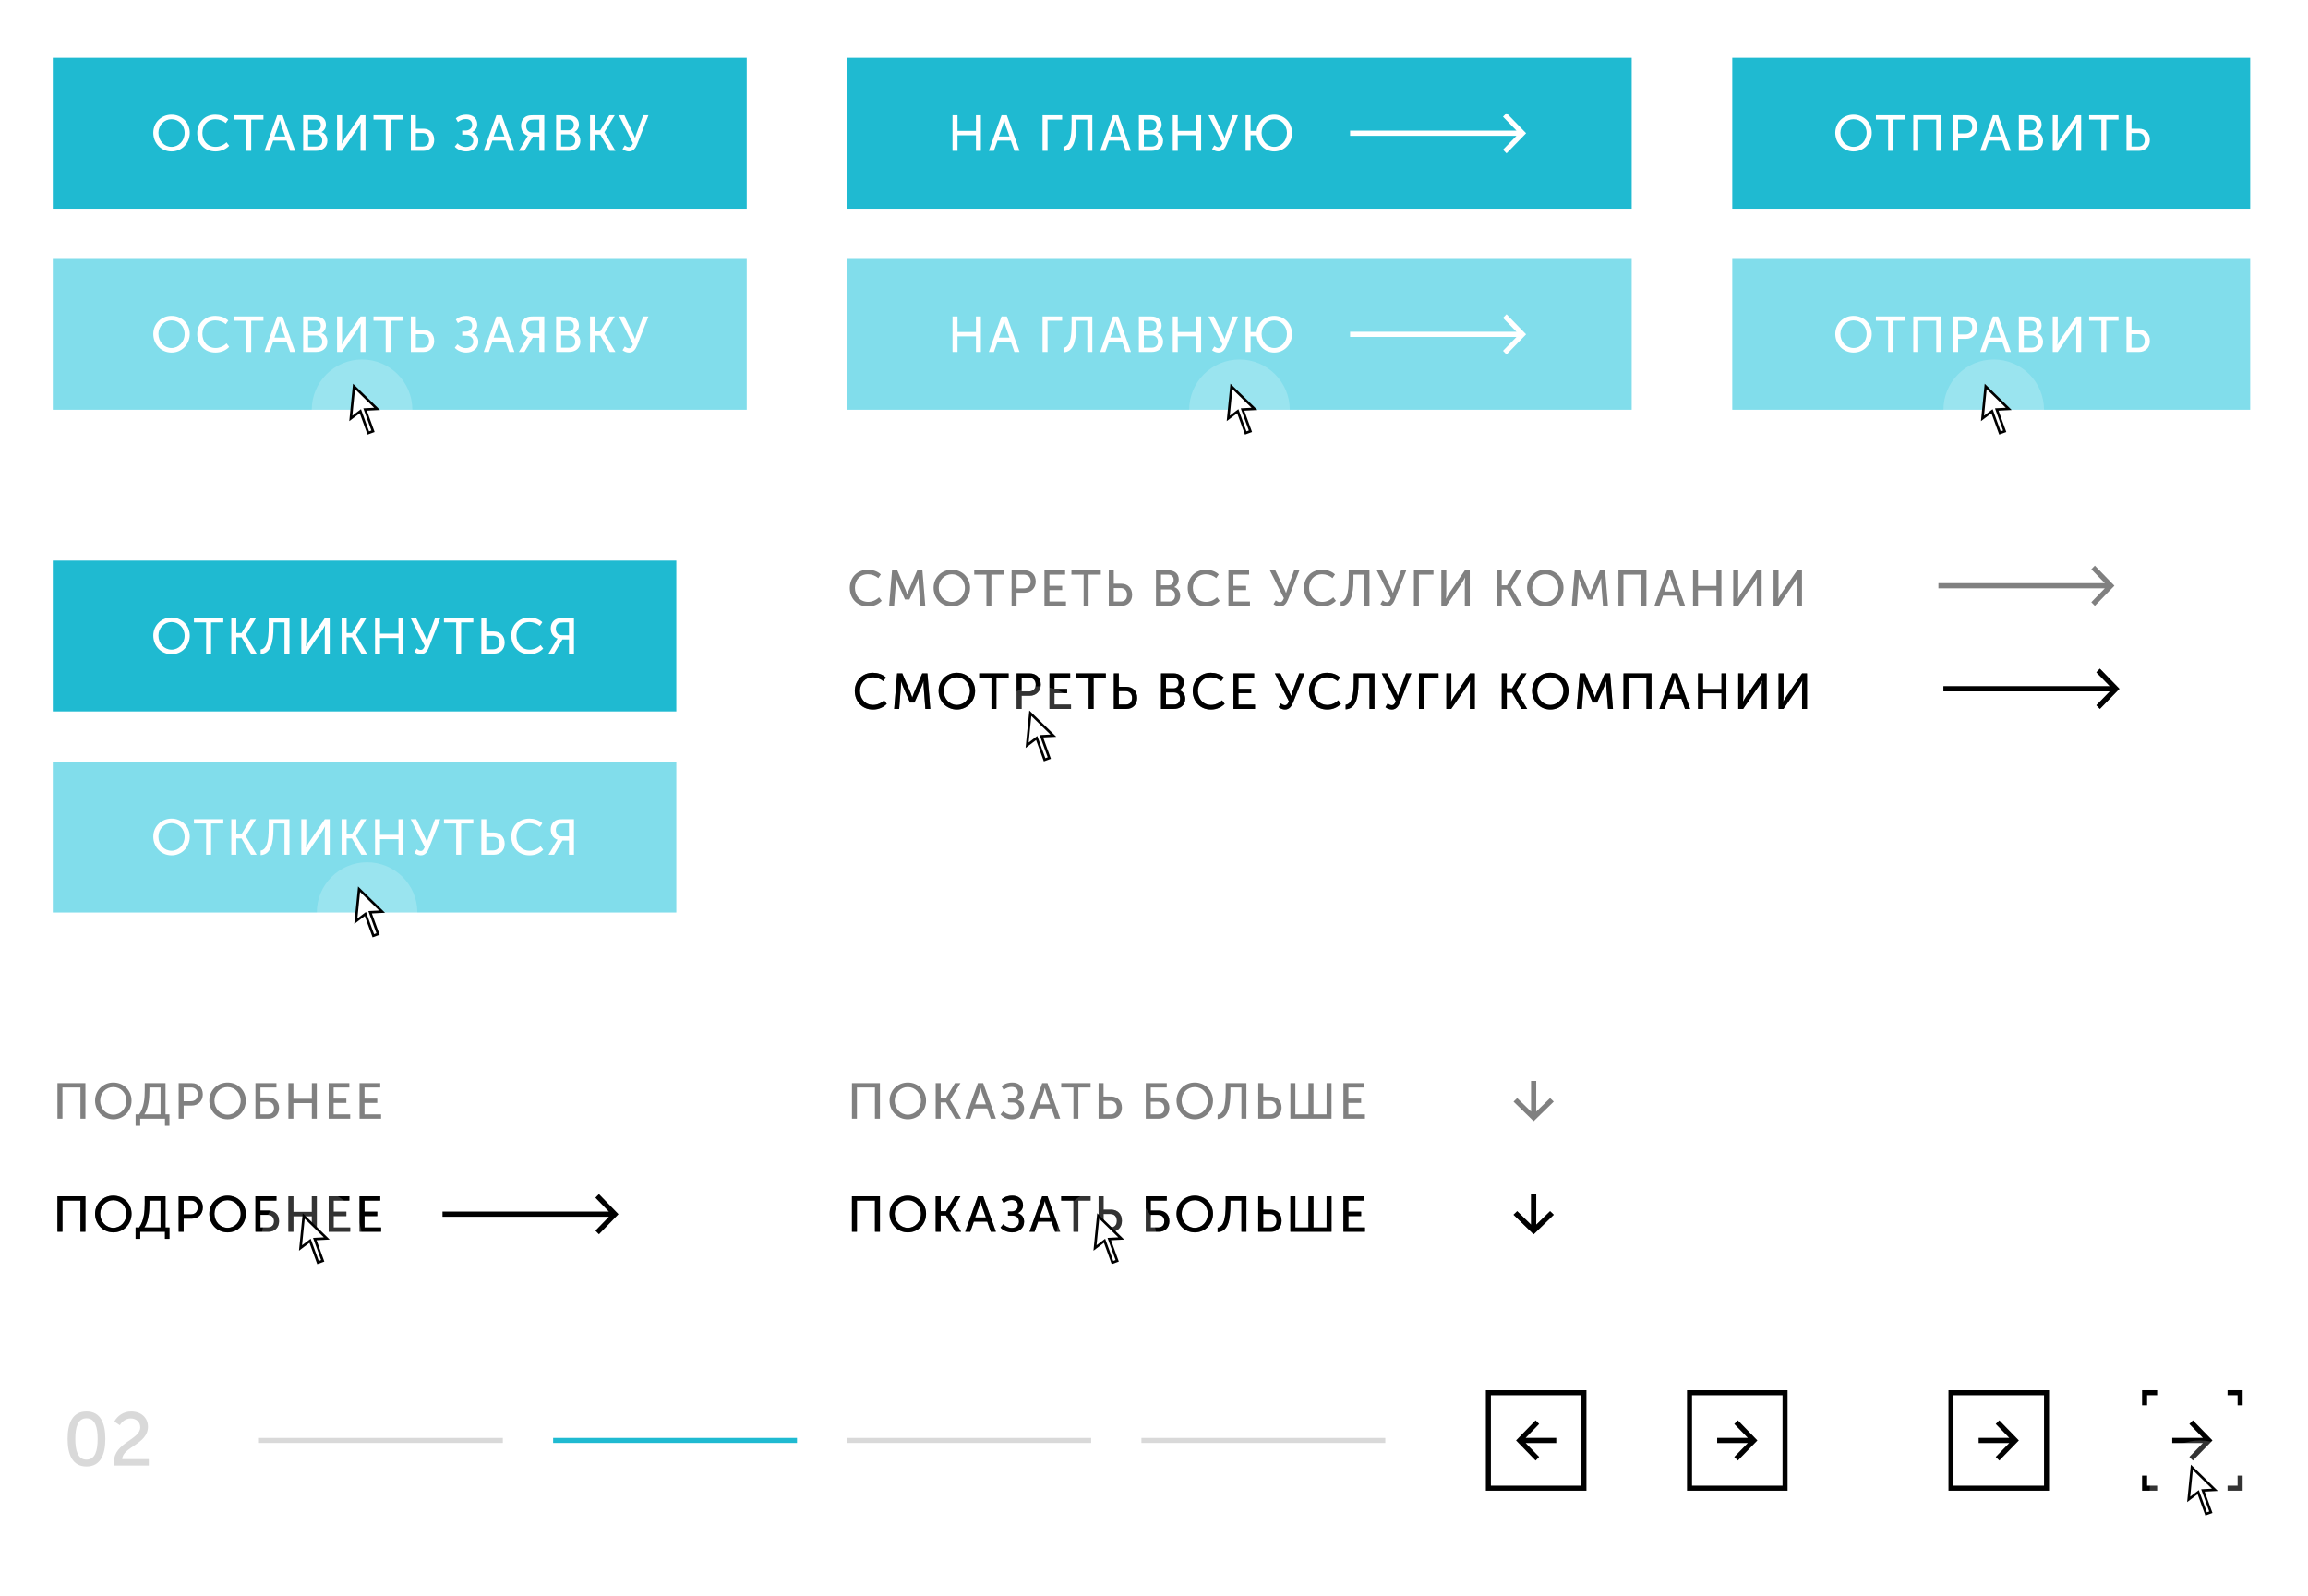 <?xml version="1.0" encoding="UTF-8"?> <svg xmlns="http://www.w3.org/2000/svg" width="918" height="635" viewBox="0 0 918 635" fill="none"> <rect width="918" height="635" fill="white"></rect> <rect x="1" y="1" width="38" height="38" transform="matrix(-4.37114e-08 1 1 4.37114e-08 671 553)" stroke="black" stroke-width="2"></rect> <path d="M695.172 574.029L683 574.029L683 571.971L695.172 571.971L689.808 566.454L691.222 565L699 573L691.222 581L689.808 579.546L695.172 574.029Z" fill="black"></path> <rect x="630" y="554" width="38" height="38" transform="rotate(90 630 554)" stroke="black" stroke-width="2"></rect> <path d="M606.828 574.029L619 574.029L619 571.971L606.828 571.971L612.192 566.454L610.778 565L603 573L610.778 581L612.192 579.546L606.828 574.029Z" fill="black"></path> <rect x="220" y="574" width="2" height="97" transform="rotate(-90 220 574)" fill="#1FBAD1"></rect> <rect x="103" y="574" width="2" height="97" transform="rotate(-90 103 574)" fill="#D9D9D9"></rect> <rect x="337" y="574" width="2" height="97" transform="rotate(-90 337 574)" fill="#D9D9D9"></rect> <rect x="454" y="574" width="2" height="97" transform="rotate(-90 454 574)" fill="#D9D9D9"></rect> <path d="M34.4 583.36C40.07 583.36 41.9 578.5 41.9 572.38C41.9 566.29 40.07 561.46 34.4 561.46C28.76 561.46 26.9 566.29 26.9 572.38C26.9 578.5 28.76 583.36 34.4 583.36ZM34.4 580.63C30.95 580.63 29.96 577.03 29.96 572.38C29.96 567.79 30.95 564.19 34.4 564.19C37.88 564.19 38.84 567.79 38.84 572.38C38.84 577.03 37.88 580.63 34.4 580.63ZM45.532 583H59.182V580.42H48.622C48.742 575.59 58.852 574.51 58.852 567.55C58.852 563.89 56.062 561.46 52.192 561.46C49.072 561.46 46.672 563.26 45.472 565.48L47.662 566.95C48.562 565.42 50.182 564.25 51.952 564.25C54.202 564.25 55.792 565.69 55.792 567.76C55.792 572.74 45.382 573.85 45.382 581.38C45.382 581.89 45.442 582.43 45.532 583Z" fill="#D9D9D9"></path> <rect x="1" y="1" width="38" height="38" transform="matrix(-7.72483e-08 1 1 2.47343e-08 775 553)" stroke="black" stroke-width="2"></rect> <path d="M799.172 574.029L787 574.029L787 571.971L799.172 571.971L793.808 566.454L795.222 565L803 573L795.222 581L793.808 579.546L799.172 574.029Z" fill="black"></path> <path d="M890 559L892 559L892 553L886 553L886 555L890 555L890 559Z" fill="black"></path> <path d="M890 587L892 587L892 593L886 593L886 591L890 591L890 587Z" fill="black"></path> <path d="M858 555L858 553L852 553L852 559L854 559L854 555L858 555Z" fill="black"></path> <path d="M858 591L858 593L852 593L852 587L854 587L854 591L858 591Z" fill="black"></path> <path d="M876.172 574.029L864 574.029L864 571.971L876.172 571.971L870.808 566.454L872.222 565L880 573L872.222 581L870.808 579.546L876.172 574.029Z" fill="black"></path> <circle cx="875" cy="593" r="20" fill="white" fill-opacity="0.2"></circle> <path d="M876.885 592.86L876.209 592.895L876.44 593.531L879.359 601.555L877.481 602.239L874.56 594.215L874.328 593.579L873.788 593.987L870.529 596.452L871.802 583.716L880.965 592.654L876.885 592.86Z" stroke="black"></path> <path d="M338.86 445H340.84V432.6H348V445H349.98V430.88H338.86V445ZM353.824 437.84C353.824 442 357.004 445.24 361.084 445.24C365.164 445.24 368.324 442 368.324 437.84C368.324 433.78 365.164 430.64 361.084 430.64C357.004 430.64 353.824 433.78 353.824 437.84ZM355.864 437.84C355.864 434.78 358.184 432.44 361.084 432.44C363.964 432.44 366.284 434.78 366.284 437.84C366.284 441 363.964 443.42 361.084 443.42C358.184 443.42 355.864 441 355.864 437.84ZM372.169 445H374.149V438.54H376.249L380.009 445H382.269L377.889 437.62V437.58L382.009 430.88H379.829L376.249 436.82H374.149V430.88H372.169V445ZM383.894 445H385.914L387.334 440.94H392.654L394.074 445H396.114L391.054 430.88H388.954L383.894 445ZM387.854 439.3L389.434 434.84C389.674 434.1 389.974 432.82 389.974 432.82H390.014C390.014 432.82 390.334 434.1 390.574 434.84L392.134 439.3H387.854ZM397.946 443.32C399.046 444.54 400.826 445.24 402.526 445.24C405.186 445.24 407.326 443.62 407.326 441C407.326 439.26 406.326 438.04 404.846 437.62V437.58C405.846 437.08 406.886 436.12 406.886 434.4C406.886 432.04 405.066 430.64 402.646 430.64C401.446 430.64 399.866 430.86 398.366 432.1L399.206 433.58C400.246 432.7 401.366 432.38 402.366 432.38C404.106 432.38 404.866 433.42 404.866 434.64C404.866 435.98 403.746 436.92 402.326 436.92H400.926V438.56H402.666C404.206 438.56 405.306 439.42 405.306 440.9C405.306 442.5 404.086 443.46 402.366 443.46C401.046 443.46 399.786 442.78 399.046 441.98L397.946 443.32ZM409.468 445H411.488L412.908 440.94H418.228L419.648 445H421.688L416.628 430.88H414.528L409.468 445ZM413.428 439.3L415.008 434.84C415.248 434.1 415.548 432.82 415.548 432.82H415.588C415.588 432.82 415.908 434.1 416.148 434.84L417.708 439.3H413.428ZM426.949 445H428.909V432.6H433.769V430.88H422.089V432.6H426.949V445ZM436.954 445H442.014C444.474 445 446.234 443.26 446.234 440.64C446.234 437.82 444.394 436.2 441.934 436.2H438.934V430.88H436.954V445ZM438.934 443.28V437.92H441.654C443.214 437.92 444.214 438.98 444.214 440.64C444.214 442.28 443.274 443.28 441.674 443.28H438.934ZM455.731 445H460.911C463.371 445 465.111 443.32 465.111 440.8C465.111 438.08 463.291 436.54 460.811 436.54H457.711V432.6H464.071V430.88H455.731V445ZM457.711 443.28V438.26H460.551C462.111 438.26 463.111 439.24 463.111 440.8C463.111 442.34 462.171 443.28 460.591 443.28H457.711ZM467.96 437.84C467.96 442 471.14 445.24 475.22 445.24C479.3 445.24 482.46 442 482.46 437.84C482.46 433.78 479.3 430.64 475.22 430.64C471.14 430.64 467.96 433.78 467.96 437.84ZM470 437.84C470 434.78 472.32 432.44 475.22 432.44C478.1 432.44 480.42 434.78 480.42 437.84C480.42 441 478.1 443.42 475.22 443.42C472.32 443.42 470 441 470 437.84ZM484.295 443.34V445.16C488.195 444.94 489.395 441.02 489.395 434.24V432.6H493.775V445H495.755V430.88H487.515V434.22C487.515 439.96 486.675 443.02 484.295 443.34ZM500.469 445H505.529C507.989 445 509.749 443.26 509.749 440.64C509.749 437.82 507.909 436.2 505.449 436.2H502.449V430.88H500.469V445ZM502.449 443.28V437.92H505.169C506.729 437.92 507.729 438.98 507.729 440.64C507.729 442.28 506.789 443.28 505.189 443.28H502.449ZM513.247 445H529.607V430.88H527.647V443.28H522.427V430.88H520.447V443.28H515.227V430.88H513.247V445ZM534.344 445H542.904V443.28H536.324V438.74H541.384V437.02H536.324V432.6H542.564V430.88H534.344V445Z" fill="#808080"></path> <path d="M608.971 442.172L608.971 430L611.029 430L611.029 442.172L616.546 436.808L618 438.222L610 446L602 438.222L603.454 436.808L608.971 442.172Z" fill="#808080"></path> <path d="M338.86 490H340.84V477.6H348V490H349.98V475.88H338.86V490ZM353.824 482.84C353.824 487 357.004 490.24 361.084 490.24C365.164 490.24 368.324 487 368.324 482.84C368.324 478.78 365.164 475.64 361.084 475.64C357.004 475.64 353.824 478.78 353.824 482.84ZM355.864 482.84C355.864 479.78 358.184 477.44 361.084 477.44C363.964 477.44 366.284 479.78 366.284 482.84C366.284 486 363.964 488.42 361.084 488.42C358.184 488.42 355.864 486 355.864 482.84ZM372.169 490H374.149V483.54H376.249L380.009 490H382.269L377.889 482.62V482.58L382.009 475.88H379.829L376.249 481.82H374.149V475.88H372.169V490ZM383.894 490H385.914L387.334 485.94H392.654L394.074 490H396.114L391.054 475.88H388.954L383.894 490ZM387.854 484.3L389.434 479.84C389.674 479.1 389.974 477.82 389.974 477.82H390.014C390.014 477.82 390.334 479.1 390.574 479.84L392.134 484.3H387.854ZM397.946 488.32C399.046 489.54 400.826 490.24 402.526 490.24C405.186 490.24 407.326 488.62 407.326 486C407.326 484.26 406.326 483.04 404.846 482.62V482.58C405.846 482.08 406.886 481.12 406.886 479.4C406.886 477.04 405.066 475.64 402.646 475.64C401.446 475.64 399.866 475.86 398.366 477.1L399.206 478.58C400.246 477.7 401.366 477.38 402.366 477.38C404.106 477.38 404.866 478.42 404.866 479.64C404.866 480.98 403.746 481.92 402.326 481.92H400.926V483.56H402.666C404.206 483.56 405.306 484.42 405.306 485.9C405.306 487.5 404.086 488.46 402.366 488.46C401.046 488.46 399.786 487.78 399.046 486.98L397.946 488.32ZM409.468 490H411.488L412.908 485.94H418.228L419.648 490H421.688L416.628 475.88H414.528L409.468 490ZM413.428 484.3L415.008 479.84C415.248 479.1 415.548 477.82 415.548 477.82H415.588C415.588 477.82 415.908 479.1 416.148 479.84L417.708 484.3H413.428ZM426.949 490H428.909V477.6H433.769V475.88H422.089V477.6H426.949V490ZM436.954 490H442.014C444.474 490 446.234 488.26 446.234 485.64C446.234 482.82 444.394 481.2 441.934 481.2H438.934V475.88H436.954V490ZM438.934 488.28V482.92H441.654C443.214 482.92 444.214 483.98 444.214 485.64C444.214 487.28 443.274 488.28 441.674 488.28H438.934ZM455.731 490H460.911C463.371 490 465.111 488.32 465.111 485.8C465.111 483.08 463.291 481.54 460.811 481.54H457.711V477.6H464.071V475.88H455.731V490ZM457.711 488.28V483.26H460.551C462.111 483.26 463.111 484.24 463.111 485.8C463.111 487.34 462.171 488.28 460.591 488.28H457.711ZM467.96 482.84C467.96 487 471.14 490.24 475.22 490.24C479.3 490.24 482.46 487 482.46 482.84C482.46 478.78 479.3 475.64 475.22 475.64C471.14 475.64 467.96 478.78 467.96 482.84ZM470 482.84C470 479.78 472.32 477.44 475.22 477.44C478.1 477.44 480.42 479.78 480.42 482.84C480.42 486 478.1 488.42 475.22 488.42C472.32 488.42 470 486 470 482.84ZM484.295 488.34V490.16C488.195 489.94 489.395 486.02 489.395 479.24V477.6H493.775V490H495.755V475.88H487.515V479.22C487.515 484.96 486.675 488.02 484.295 488.34ZM500.469 490H505.529C507.989 490 509.749 488.26 509.749 485.64C509.749 482.82 507.909 481.2 505.449 481.2H502.449V475.88H500.469V490ZM502.449 488.28V482.92H505.169C506.729 482.92 507.729 483.98 507.729 485.64C507.729 487.28 506.789 488.28 505.189 488.28H502.449ZM513.247 490H529.607V475.88H527.647V488.28H522.427V475.88H520.447V488.28H515.227V475.88H513.247V490ZM534.344 490H542.904V488.28H536.324V483.74H541.384V482.02H536.324V477.6H542.564V475.88H534.344V490Z" fill="#808080"></path> <path d="M608.971 487.172L608.971 475L611.029 475L611.029 487.172L616.546 481.808L618 483.222L610 491L602 483.222L603.454 481.808L608.971 487.172Z" fill="#808080"></path> <path d="M338.86 490H340.84V477.6H348V490H349.98V475.88H338.86V490ZM353.824 482.84C353.824 487 357.004 490.24 361.084 490.24C365.164 490.24 368.324 487 368.324 482.84C368.324 478.78 365.164 475.64 361.084 475.64C357.004 475.64 353.824 478.78 353.824 482.84ZM355.864 482.84C355.864 479.78 358.184 477.44 361.084 477.44C363.964 477.44 366.284 479.78 366.284 482.84C366.284 486 363.964 488.42 361.084 488.42C358.184 488.42 355.864 486 355.864 482.84ZM372.169 490H374.149V483.54H376.249L380.009 490H382.269L377.889 482.62V482.58L382.009 475.88H379.829L376.249 481.82H374.149V475.88H372.169V490ZM383.894 490H385.914L387.334 485.94H392.654L394.074 490H396.114L391.054 475.88H388.954L383.894 490ZM387.854 484.3L389.434 479.84C389.674 479.1 389.974 477.82 389.974 477.82H390.014C390.014 477.82 390.334 479.1 390.574 479.84L392.134 484.3H387.854ZM397.946 488.32C399.046 489.54 400.826 490.24 402.526 490.24C405.186 490.24 407.326 488.62 407.326 486C407.326 484.26 406.326 483.04 404.846 482.62V482.58C405.846 482.08 406.886 481.12 406.886 479.4C406.886 477.04 405.066 475.64 402.646 475.64C401.446 475.64 399.866 475.86 398.366 477.1L399.206 478.58C400.246 477.7 401.366 477.38 402.366 477.38C404.106 477.38 404.866 478.42 404.866 479.64C404.866 480.98 403.746 481.92 402.326 481.92H400.926V483.56H402.666C404.206 483.56 405.306 484.42 405.306 485.9C405.306 487.5 404.086 488.46 402.366 488.46C401.046 488.46 399.786 487.78 399.046 486.98L397.946 488.32ZM409.468 490H411.488L412.908 485.94H418.228L419.648 490H421.688L416.628 475.88H414.528L409.468 490ZM413.428 484.3L415.008 479.84C415.248 479.1 415.548 477.82 415.548 477.82H415.588C415.588 477.82 415.908 479.1 416.148 479.84L417.708 484.3H413.428ZM426.949 490H428.909V477.6H433.769V475.88H422.089V477.6H426.949V490ZM436.954 490H442.014C444.474 490 446.234 488.26 446.234 485.64C446.234 482.82 444.394 481.2 441.934 481.2H438.934V475.88H436.954V490ZM438.934 488.28V482.92H441.654C443.214 482.92 444.214 483.98 444.214 485.64C444.214 487.28 443.274 488.28 441.674 488.28H438.934ZM455.731 490H460.911C463.371 490 465.111 488.32 465.111 485.8C465.111 483.08 463.291 481.54 460.811 481.54H457.711V477.6H464.071V475.88H455.731V490ZM457.711 488.28V483.26H460.551C462.111 483.26 463.111 484.24 463.111 485.8C463.111 487.34 462.171 488.28 460.591 488.28H457.711ZM467.96 482.84C467.96 487 471.14 490.24 475.22 490.24C479.3 490.24 482.46 487 482.46 482.84C482.46 478.78 479.3 475.64 475.22 475.64C471.14 475.64 467.96 478.78 467.96 482.84ZM470 482.84C470 479.78 472.32 477.44 475.22 477.44C478.1 477.44 480.42 479.78 480.42 482.84C480.42 486 478.1 488.42 475.22 488.42C472.32 488.42 470 486 470 482.84ZM484.295 488.34V490.16C488.195 489.94 489.395 486.02 489.395 479.24V477.6H493.775V490H495.755V475.88H487.515V479.22C487.515 484.96 486.675 488.02 484.295 488.34ZM500.469 490H505.529C507.989 490 509.749 488.26 509.749 485.64C509.749 482.82 507.909 481.2 505.449 481.2H502.449V475.88H500.469V490ZM502.449 488.28V482.92H505.169C506.729 482.92 507.729 483.98 507.729 485.64C507.729 487.28 506.789 488.28 505.189 488.28H502.449ZM513.247 490H529.607V475.88H527.647V488.28H522.427V475.88H520.447V488.28H515.227V475.88H513.247V490ZM534.344 490H542.904V488.28H536.324V483.74H541.384V482.02H536.324V477.6H542.564V475.88H534.344V490Z" fill="black"></path> <path d="M608.971 487.172L608.971 475L611.029 475L611.029 487.172L616.546 481.808L618 483.222L610 491L602 483.222L603.454 481.808L608.971 487.172Z" fill="black"></path> <circle cx="440" cy="493" r="20" fill="white" fill-opacity="0.2"></circle> <path d="M441.885 492.86L441.209 492.895L441.44 493.531L444.359 501.555L442.481 502.239L439.56 494.215L439.328 493.579L438.788 493.987L435.529 496.452L436.802 483.716L445.965 492.654L441.885 492.86Z" fill="white" stroke="black"></path> <path d="M22.86 490H24.84V477.6H32V490H33.98V475.88H22.86V490ZM37.824 482.84C37.824 487 41.004 490.24 45.084 490.24C49.164 490.24 52.324 487 52.324 482.84C52.324 478.78 49.164 475.64 45.084 475.64C41.004 475.64 37.824 478.78 37.824 482.84ZM39.864 482.84C39.864 479.78 42.184 477.44 45.084 477.44C47.964 477.44 50.284 479.78 50.284 482.84C50.284 486 47.964 488.42 45.084 488.42C42.184 488.42 39.864 486 39.864 482.84ZM57.44 488.28C59.1 485.74 59.44 482 59.44 478.9V477.6H63.86V488.28H57.44ZM53.94 488.28V492.8H55.78V490H65.62V492.8H67.4V488.28H65.84V475.88H57.58V478.78C57.58 481.86 57.32 485.52 55.36 488.28H53.94ZM71.075 490H73.055V484.78H76.255C78.835 484.78 80.675 482.98 80.675 480.3C80.675 477.62 78.835 475.88 76.255 475.88H71.075V490ZM73.055 483.06V477.6H75.955C77.615 477.6 78.675 478.62 78.675 480.3C78.675 482 77.615 483.06 75.935 483.06H73.055ZM83.265 482.84C83.265 487 86.445 490.24 90.525 490.24C94.605 490.24 97.765 487 97.765 482.84C97.765 478.78 94.605 475.64 90.525 475.64C86.445 475.64 83.265 478.78 83.265 482.84ZM85.305 482.84C85.305 479.78 87.625 477.44 90.525 477.44C93.405 477.44 95.725 479.78 95.725 482.84C95.725 486 93.405 488.42 90.525 488.42C87.625 488.42 85.305 486 85.305 482.84ZM101.61 490H106.79C109.25 490 110.99 488.32 110.99 485.8C110.99 483.08 109.17 481.54 106.69 481.54H103.59V477.6H109.95V475.88H101.61V490ZM103.59 488.28V483.26H106.43C107.99 483.26 108.99 484.24 108.99 485.8C108.99 487.34 108.05 488.28 106.47 488.28H103.59ZM114.719 490H116.699V483.8H124.039V490H125.999V475.88H124.039V482.08H116.699V475.88H114.719V490ZM130.719 490H139.279V488.28H132.699V483.74H137.759V482.02H132.699V477.6H138.939V475.88H130.719V490ZM143.008 490H151.568V488.28H144.988V483.74H150.048V482.02H144.988V477.6H151.228V475.88H143.008V490Z" fill="#808080"></path> <path d="M22.86 490H24.84V477.6H32V490H33.98V475.88H22.86V490ZM37.824 482.84C37.824 487 41.004 490.24 45.084 490.24C49.164 490.24 52.324 487 52.324 482.84C52.324 478.78 49.164 475.64 45.084 475.64C41.004 475.64 37.824 478.78 37.824 482.84ZM39.864 482.84C39.864 479.78 42.184 477.44 45.084 477.44C47.964 477.44 50.284 479.78 50.284 482.84C50.284 486 47.964 488.42 45.084 488.42C42.184 488.42 39.864 486 39.864 482.84ZM57.44 488.28C59.1 485.74 59.44 482 59.44 478.9V477.6H63.86V488.28H57.44ZM53.94 488.28V492.8H55.78V490H65.62V492.8H67.4V488.28H65.84V475.88H57.58V478.78C57.58 481.86 57.32 485.52 55.36 488.28H53.94ZM71.075 490H73.055V484.78H76.255C78.835 484.78 80.675 482.98 80.675 480.3C80.675 477.62 78.835 475.88 76.255 475.88H71.075V490ZM73.055 483.06V477.6H75.955C77.615 477.6 78.675 478.62 78.675 480.3C78.675 482 77.615 483.06 75.935 483.06H73.055ZM83.265 482.84C83.265 487 86.445 490.24 90.525 490.24C94.605 490.24 97.765 487 97.765 482.84C97.765 478.78 94.605 475.64 90.525 475.64C86.445 475.64 83.265 478.78 83.265 482.84ZM85.305 482.84C85.305 479.78 87.625 477.44 90.525 477.44C93.405 477.44 95.725 479.78 95.725 482.84C95.725 486 93.405 488.42 90.525 488.42C87.625 488.42 85.305 486 85.305 482.84ZM101.61 490H106.79C109.25 490 110.99 488.32 110.99 485.8C110.99 483.08 109.17 481.54 106.69 481.54H103.59V477.6H109.95V475.88H101.61V490ZM103.59 488.28V483.26H106.43C107.99 483.26 108.99 484.24 108.99 485.8C108.99 487.34 108.05 488.28 106.47 488.28H103.59ZM114.719 490H116.699V483.8H124.039V490H125.999V475.88H124.039V482.08H116.699V475.88H114.719V490ZM130.719 490H139.279V488.28H132.699V483.74H137.759V482.02H132.699V477.6H138.939V475.88H130.719V490ZM143.008 490H151.568V488.28H144.988V483.74H150.048V482.02H144.988V477.6H151.228V475.88H143.008V490Z" fill="black"></path> <g clip-path="url(#clip0)"> <path d="M242.172 484.029L176 484.029L176 481.971L242.172 481.971L236.808 476.454L238.222 475L246 483L238.222 491L236.808 489.546L242.172 484.029Z" fill="black"></path> </g> <path d="M22.86 445H24.84V432.6H32V445H33.98V430.88H22.86V445ZM37.824 437.84C37.824 442 41.004 445.24 45.084 445.24C49.164 445.24 52.324 442 52.324 437.84C52.324 433.78 49.164 430.64 45.084 430.64C41.004 430.64 37.824 433.78 37.824 437.84ZM39.864 437.84C39.864 434.78 42.184 432.44 45.084 432.44C47.964 432.44 50.284 434.78 50.284 437.84C50.284 441 47.964 443.42 45.084 443.42C42.184 443.42 39.864 441 39.864 437.84ZM57.44 443.28C59.1 440.74 59.44 437 59.44 433.9V432.6H63.86V443.28H57.44ZM53.94 443.28V447.8H55.78V445H65.62V447.8H67.4V443.28H65.84V430.88H57.58V433.78C57.58 436.86 57.32 440.52 55.36 443.28H53.94ZM71.075 445H73.055V439.78H76.255C78.835 439.78 80.675 437.98 80.675 435.3C80.675 432.62 78.835 430.88 76.255 430.88H71.075V445ZM73.055 438.06V432.6H75.955C77.615 432.6 78.675 433.62 78.675 435.3C78.675 437 77.615 438.06 75.935 438.06H73.055ZM83.265 437.84C83.265 442 86.445 445.24 90.525 445.24C94.605 445.24 97.765 442 97.765 437.84C97.765 433.78 94.605 430.64 90.525 430.64C86.445 430.64 83.265 433.78 83.265 437.84ZM85.305 437.84C85.305 434.78 87.625 432.44 90.525 432.44C93.405 432.44 95.725 434.78 95.725 437.84C95.725 441 93.405 443.42 90.525 443.42C87.625 443.42 85.305 441 85.305 437.84ZM101.61 445H106.79C109.25 445 110.99 443.32 110.99 440.8C110.99 438.08 109.17 436.54 106.69 436.54H103.59V432.6H109.95V430.88H101.61V445ZM103.59 443.28V438.26H106.43C107.99 438.26 108.99 439.24 108.99 440.8C108.99 442.34 108.05 443.28 106.47 443.28H103.59ZM114.719 445H116.699V438.8H124.039V445H125.999V430.88H124.039V437.08H116.699V430.88H114.719V445ZM130.719 445H139.279V443.28H132.699V438.74H137.759V437.02H132.699V432.6H138.939V430.88H130.719V445ZM143.008 445H151.568V443.28H144.988V438.74H150.048V437.02H144.988V432.6H151.228V430.88H143.008V445Z" fill="#808080"></path> <circle cx="124" cy="493" r="20" fill="white" fill-opacity="0.2"></circle> <path d="M125.885 492.86L125.209 492.895L125.44 493.531L128.359 501.555L126.481 502.239L123.56 494.215L123.328 493.579L122.788 493.987L119.529 496.452L120.802 483.716L129.965 492.654L125.885 492.86Z" fill="white" stroke="black"></path> <rect x="21" y="23" width="276" height="60" fill="#1FBAD1"></rect> <path d="M60.98 52.84C60.98 57 64.16 60.24 68.24 60.24C72.32 60.24 75.48 57 75.48 52.84C75.48 48.78 72.32 45.64 68.24 45.64C64.16 45.64 60.98 48.78 60.98 52.84ZM63.02 52.84C63.02 49.78 65.34 47.44 68.24 47.44C71.12 47.44 73.44 49.78 73.44 52.84C73.44 56 71.12 58.42 68.24 58.42C65.34 58.42 63.02 56 63.02 52.84ZM78.465 52.86C78.465 57 81.325 60.24 85.705 60.24C88.205 60.24 89.965 59.2 91.165 58L90.105 56.58C88.965 57.72 87.345 58.42 85.765 58.42C82.485 58.42 80.505 55.84 80.505 52.84C80.505 49.86 82.445 47.44 85.725 47.44C87.185 47.44 88.765 48.06 89.805 48.98L90.805 47.5C89.445 46.2 87.465 45.64 85.645 45.64C81.445 45.64 78.465 48.76 78.465 52.86ZM97.961 60H99.921V47.6H104.781V45.88H93.101V47.6H97.961V60ZM105.214 60H107.234L108.654 55.94H113.974L115.394 60H117.434L112.374 45.88H110.274L105.214 60ZM109.174 54.3L110.754 49.84C110.994 49.1 111.294 47.82 111.294 47.82H111.334C111.334 47.82 111.654 49.1 111.894 49.84L113.454 54.3H109.174ZM120.587 60H125.647C128.127 60 130.207 58.64 130.207 55.98C130.207 54.4 129.367 53 127.867 52.56V52.52C128.947 51.96 129.627 50.86 129.627 49.48C129.627 47.2 127.927 45.88 125.527 45.88H120.587V60ZM122.567 51.82V47.6H125.507C126.847 47.6 127.607 48.44 127.607 49.68C127.607 50.92 126.807 51.82 125.527 51.82H122.567ZM122.567 58.28V53.46H125.747C127.227 53.46 128.167 54.44 128.167 55.86C128.167 57.32 127.267 58.28 125.747 58.28H122.567ZM134.067 60H136.007L142.307 50.84C142.807 50.06 143.487 48.78 143.487 48.78H143.527C143.527 48.78 143.407 50.04 143.407 50.84V60H145.367V45.88H143.427L137.167 55.02C136.667 55.78 135.967 57.1 135.967 57.1H135.927C135.927 57.1 136.047 55.84 136.047 55.04V45.88H134.067V60ZM153.406 60H155.366V47.6H160.226V45.88H148.546V47.6H153.406V60ZM163.411 60H168.471C170.931 60 172.691 58.26 172.691 55.64C172.691 52.82 170.851 51.2 168.391 51.2H165.391V45.88H163.411V60ZM165.391 58.28V52.92H168.111C169.671 52.92 170.671 53.98 170.671 55.64C170.671 57.28 169.731 58.28 168.131 58.28H165.391ZM180.868 58.32C181.968 59.54 183.748 60.24 185.448 60.24C188.108 60.24 190.248 58.62 190.248 56C190.248 54.26 189.248 53.04 187.768 52.62V52.58C188.768 52.08 189.808 51.12 189.808 49.4C189.808 47.04 187.988 45.64 185.568 45.64C184.368 45.64 182.788 45.86 181.288 47.1L182.128 48.58C183.168 47.7 184.288 47.38 185.288 47.38C187.028 47.38 187.788 48.42 187.788 49.64C187.788 50.98 186.668 51.92 185.248 51.92H183.848V53.56H185.588C187.128 53.56 188.228 54.42 188.228 55.9C188.228 57.5 187.008 58.46 185.288 58.46C183.968 58.46 182.708 57.78 181.968 56.98L180.868 58.32ZM192.39 60H194.41L195.83 55.94H201.15L202.57 60H204.61L199.55 45.88H197.45L192.39 60ZM196.35 54.3L197.93 49.84C198.17 49.1 198.47 47.82 198.47 47.82H198.51C198.51 47.82 198.83 49.1 199.07 49.84L200.63 54.3H196.35ZM206.362 60H208.582L211.902 54.38H214.502V60H216.482V45.88H212.122C210.762 45.88 210.082 46 209.482 46.26C208.182 46.84 207.262 48.12 207.262 49.98C207.262 51.86 208.122 53.38 209.942 54.04V54.08C209.942 54.08 209.802 54.28 209.522 54.74L206.362 60ZM211.782 52.7C210.242 52.7 209.282 51.7 209.282 50.06C209.282 49.12 209.702 48.32 210.422 47.92C210.802 47.72 211.282 47.6 212.262 47.6H214.502V52.7H211.782ZM221.204 60H226.264C228.744 60 230.824 58.64 230.824 55.98C230.824 54.4 229.984 53 228.484 52.56V52.52C229.564 51.96 230.244 50.86 230.244 49.48C230.244 47.2 228.544 45.88 226.144 45.88H221.204V60ZM223.184 51.82V47.6H226.124C227.464 47.6 228.224 48.44 228.224 49.68C228.224 50.92 227.424 51.82 226.144 51.82H223.184ZM223.184 58.28V53.46H226.364C227.844 53.46 228.784 54.44 228.784 55.86C228.784 57.32 227.884 58.28 226.364 58.28H223.184ZM234.684 60H236.664V53.54H238.764L242.524 60H244.784L240.404 52.62V52.58L244.524 45.88H242.344L238.764 51.82H236.664V45.88H234.684V60ZM247.609 59.32C248.389 59.86 249.229 60.24 250.189 60.24C251.949 60.24 252.849 58.82 253.409 57.4L257.909 45.88H255.829L253.209 53C252.909 53.86 252.609 54.84 252.609 54.84H252.569C252.569 54.84 252.209 53.86 251.769 52.98L248.329 45.88H246.149L251.729 56.94C251.349 57.92 250.949 58.52 250.129 58.52C249.449 58.52 248.849 58.08 248.509 57.82L247.609 59.32Z" fill="white"></path> <rect x="21" y="103" width="276" height="60" fill="#81DDEB"></rect> <path d="M60.98 132.84C60.98 137 64.16 140.24 68.24 140.24C72.32 140.24 75.48 137 75.48 132.84C75.48 128.78 72.32 125.64 68.24 125.64C64.16 125.64 60.98 128.78 60.98 132.84ZM63.02 132.84C63.02 129.78 65.34 127.44 68.24 127.44C71.12 127.44 73.44 129.78 73.44 132.84C73.44 136 71.12 138.42 68.24 138.42C65.34 138.42 63.02 136 63.02 132.84ZM78.465 132.86C78.465 137 81.325 140.24 85.705 140.24C88.205 140.24 89.965 139.2 91.165 138L90.105 136.58C88.965 137.72 87.345 138.42 85.765 138.42C82.485 138.42 80.505 135.84 80.505 132.84C80.505 129.86 82.445 127.44 85.725 127.44C87.185 127.44 88.765 128.06 89.805 128.98L90.805 127.5C89.445 126.2 87.465 125.64 85.645 125.64C81.445 125.64 78.465 128.76 78.465 132.86ZM97.961 140H99.921V127.6H104.781V125.88H93.101V127.6H97.961V140ZM105.214 140H107.234L108.654 135.94H113.974L115.394 140H117.434L112.374 125.88H110.274L105.214 140ZM109.174 134.3L110.754 129.84C110.994 129.1 111.294 127.82 111.294 127.82H111.334C111.334 127.82 111.654 129.1 111.894 129.84L113.454 134.3H109.174ZM120.587 140H125.647C128.127 140 130.207 138.64 130.207 135.98C130.207 134.4 129.367 133 127.867 132.56V132.52C128.947 131.96 129.627 130.86 129.627 129.48C129.627 127.2 127.927 125.88 125.527 125.88H120.587V140ZM122.567 131.82V127.6H125.507C126.847 127.6 127.607 128.44 127.607 129.68C127.607 130.92 126.807 131.82 125.527 131.82H122.567ZM122.567 138.28V133.46H125.747C127.227 133.46 128.167 134.44 128.167 135.86C128.167 137.32 127.267 138.28 125.747 138.28H122.567ZM134.067 140H136.007L142.307 130.84C142.807 130.06 143.487 128.78 143.487 128.78H143.527C143.527 128.78 143.407 130.04 143.407 130.84V140H145.367V125.88H143.427L137.167 135.02C136.667 135.78 135.967 137.1 135.967 137.1H135.927C135.927 137.1 136.047 135.84 136.047 135.04V125.88H134.067V140ZM153.406 140H155.366V127.6H160.226V125.88H148.546V127.6H153.406V140ZM163.411 140H168.471C170.931 140 172.691 138.26 172.691 135.64C172.691 132.82 170.851 131.2 168.391 131.2H165.391V125.88H163.411V140ZM165.391 138.28V132.92H168.111C169.671 132.92 170.671 133.98 170.671 135.64C170.671 137.28 169.731 138.28 168.131 138.28H165.391ZM180.868 138.32C181.968 139.54 183.748 140.24 185.448 140.24C188.108 140.24 190.248 138.62 190.248 136C190.248 134.26 189.248 133.04 187.768 132.62V132.58C188.768 132.08 189.808 131.12 189.808 129.4C189.808 127.04 187.988 125.64 185.568 125.64C184.368 125.64 182.788 125.86 181.288 127.1L182.128 128.58C183.168 127.7 184.288 127.38 185.288 127.38C187.028 127.38 187.788 128.42 187.788 129.64C187.788 130.98 186.668 131.92 185.248 131.92H183.848V133.56H185.588C187.128 133.56 188.228 134.42 188.228 135.9C188.228 137.5 187.008 138.46 185.288 138.46C183.968 138.46 182.708 137.78 181.968 136.98L180.868 138.32ZM192.39 140H194.41L195.83 135.94H201.15L202.57 140H204.61L199.55 125.88H197.45L192.39 140ZM196.35 134.3L197.93 129.84C198.17 129.1 198.47 127.82 198.47 127.82H198.51C198.51 127.82 198.83 129.1 199.07 129.84L200.63 134.3H196.35ZM206.362 140H208.582L211.902 134.38H214.502V140H216.482V125.88H212.122C210.762 125.88 210.082 126 209.482 126.26C208.182 126.84 207.262 128.12 207.262 129.98C207.262 131.86 208.122 133.38 209.942 134.04V134.08C209.942 134.08 209.802 134.28 209.522 134.74L206.362 140ZM211.782 132.7C210.242 132.7 209.282 131.7 209.282 130.06C209.282 129.12 209.702 128.32 210.422 127.92C210.802 127.72 211.282 127.6 212.262 127.6H214.502V132.7H211.782ZM221.204 140H226.264C228.744 140 230.824 138.64 230.824 135.98C230.824 134.4 229.984 133 228.484 132.56V132.52C229.564 131.96 230.244 130.86 230.244 129.48C230.244 127.2 228.544 125.88 226.144 125.88H221.204V140ZM223.184 131.82V127.6H226.124C227.464 127.6 228.224 128.44 228.224 129.68C228.224 130.92 227.424 131.82 226.144 131.82H223.184ZM223.184 138.28V133.46H226.364C227.844 133.46 228.784 134.44 228.784 135.86C228.784 137.32 227.884 138.28 226.364 138.28H223.184ZM234.684 140H236.664V133.54H238.764L242.524 140H244.784L240.404 132.62V132.58L244.524 125.88H242.344L238.764 131.82H236.664V125.88H234.684V140ZM247.609 139.32C248.389 139.86 249.229 140.24 250.189 140.24C251.949 140.24 252.849 138.82 253.409 137.4L257.909 125.88H255.829L253.209 133C252.909 133.86 252.609 134.84 252.609 134.84H252.569C252.569 134.84 252.209 133.86 251.769 132.98L248.329 125.88H246.149L251.729 136.94C251.349 137.92 250.949 138.52 250.129 138.52C249.449 138.52 248.849 138.08 248.509 137.82L247.609 139.32Z" fill="white"></path> <circle cx="144" cy="163" r="20" fill="white" fill-opacity="0.2"></circle> <path d="M145.885 162.86L145.209 162.895L145.44 163.531L148.359 171.555L146.481 172.239L143.56 164.215L143.328 163.579L142.788 163.987L139.529 166.452L140.802 153.716L149.965 162.654L145.885 162.86Z" fill="white" stroke="black"></path> <rect x="337" y="23" width="312" height="60" fill="#1FBAD1"></rect> <g clip-path="url(#clip1)"> <path d="M603.172 54.029L537 54.029L537 51.971L603.172 51.971L597.808 46.454L599.222 45L607 53L599.222 61L597.808 59.546L603.172 54.029Z" fill="white"></path> </g> <path d="M378.86 60H380.84V53.8H388.18V60H390.14V45.88H388.18V52.08H380.84V45.88H378.86V60ZM393.3 60H395.32L396.74 55.94H402.06L403.48 60H405.52L400.46 45.88H398.36L393.3 60ZM397.26 54.3L398.84 49.84C399.08 49.1 399.38 47.82 399.38 47.82H399.42C399.42 47.82 399.74 49.1 399.98 49.84L401.54 54.3H397.26ZM414.673 60H416.653V47.6H422.453V45.88H414.673V60ZM422.998 58.34V60.16C426.898 59.94 428.098 56.02 428.098 49.24V47.6H432.478V60H434.458V45.88H426.218V49.22C426.218 54.96 425.378 58.02 422.998 58.34ZM437.613 60H439.633L441.053 55.94H446.373L447.793 60H449.833L444.773 45.88H442.673L437.613 60ZM441.573 54.3L443.153 49.84C443.393 49.1 443.693 47.82 443.693 47.82H443.733C443.733 47.82 444.053 49.1 444.293 49.84L445.853 54.3H441.573ZM452.985 60H458.045C460.525 60 462.605 58.64 462.605 55.98C462.605 54.4 461.765 53 460.265 52.56V52.52C461.345 51.96 462.025 50.86 462.025 49.48C462.025 47.2 460.325 45.88 457.925 45.88H452.985V60ZM454.965 51.82V47.6H457.905C459.245 47.6 460.005 48.44 460.005 49.68C460.005 50.92 459.205 51.82 457.925 51.82H454.965ZM454.965 58.28V53.46H458.145C459.625 53.46 460.565 54.44 460.565 55.86C460.565 57.32 459.665 58.28 458.145 58.28H454.965ZM466.465 60H468.445V53.8H475.785V60H477.745V45.88H475.785V52.08H468.445V45.88H466.465V60ZM482.105 59.32C482.885 59.86 483.725 60.24 484.685 60.24C486.445 60.24 487.345 58.82 487.905 57.4L492.405 45.88H490.325L487.705 53C487.405 53.86 487.105 54.84 487.105 54.84H487.065C487.065 54.84 486.705 53.86 486.265 52.98L482.825 45.88H480.645L486.225 56.94C485.845 57.92 485.445 58.52 484.625 58.52C483.945 58.52 483.345 58.08 483.005 57.82L482.105 59.32ZM495.438 60H497.418V53.8H499.858C500.258 57.48 503.158 60.24 506.818 60.24C510.818 60.24 513.918 57 513.918 52.84C513.918 48.78 510.818 45.64 506.818 45.64C503.098 45.64 500.138 48.4 499.818 52.08H497.418V45.88H495.438V60ZM501.798 52.84C501.798 49.8 504.038 47.46 506.818 47.46C509.618 47.46 511.878 49.8 511.878 52.84C511.878 55.98 509.618 58.42 506.818 58.42C504.038 58.42 501.798 55.98 501.798 52.84Z" fill="white"></path> <rect x="337" y="103" width="312" height="60" fill="#81DDEB"></rect> <g clip-path="url(#clip2)"> <path d="M603.172 134.029L537 134.029L537 131.971L603.172 131.971L597.808 126.454L599.222 125L607 133L599.222 141L597.808 139.546L603.172 134.029Z" fill="white"></path> </g> <path d="M378.86 140H380.84V133.8H388.18V140H390.14V125.88H388.18V132.08H380.84V125.88H378.86V140ZM393.3 140H395.32L396.74 135.94H402.06L403.48 140H405.52L400.46 125.88H398.36L393.3 140ZM397.26 134.3L398.84 129.84C399.08 129.1 399.38 127.82 399.38 127.82H399.42C399.42 127.82 399.74 129.1 399.98 129.84L401.54 134.3H397.26ZM414.673 140H416.653V127.6H422.453V125.88H414.673V140ZM422.998 138.34V140.16C426.898 139.94 428.098 136.02 428.098 129.24V127.6H432.478V140H434.458V125.88H426.218V129.22C426.218 134.96 425.378 138.02 422.998 138.34ZM437.613 140H439.633L441.053 135.94H446.373L447.793 140H449.833L444.773 125.88H442.673L437.613 140ZM441.573 134.3L443.153 129.84C443.393 129.1 443.693 127.82 443.693 127.82H443.733C443.733 127.82 444.053 129.1 444.293 129.84L445.853 134.3H441.573ZM452.985 140H458.045C460.525 140 462.605 138.64 462.605 135.98C462.605 134.4 461.765 133 460.265 132.56V132.52C461.345 131.96 462.025 130.86 462.025 129.48C462.025 127.2 460.325 125.88 457.925 125.88H452.985V140ZM454.965 131.82V127.6H457.905C459.245 127.6 460.005 128.44 460.005 129.68C460.005 130.92 459.205 131.82 457.925 131.82H454.965ZM454.965 138.28V133.46H458.145C459.625 133.46 460.565 134.44 460.565 135.86C460.565 137.32 459.665 138.28 458.145 138.28H454.965ZM466.465 140H468.445V133.8H475.785V140H477.745V125.88H475.785V132.08H468.445V125.88H466.465V140ZM482.105 139.32C482.885 139.86 483.725 140.24 484.685 140.24C486.445 140.24 487.345 138.82 487.905 137.4L492.405 125.88H490.325L487.705 133C487.405 133.86 487.105 134.84 487.105 134.84H487.065C487.065 134.84 486.705 133.86 486.265 132.98L482.825 125.88H480.645L486.225 136.94C485.845 137.92 485.445 138.52 484.625 138.52C483.945 138.52 483.345 138.08 483.005 137.82L482.105 139.32ZM495.438 140H497.418V133.8H499.858C500.258 137.48 503.158 140.24 506.818 140.24C510.818 140.24 513.918 137 513.918 132.84C513.918 128.78 510.818 125.64 506.818 125.64C503.098 125.64 500.138 128.4 499.818 132.08H497.418V125.88H495.438V140ZM501.798 132.84C501.798 129.8 504.038 127.46 506.818 127.46C509.618 127.46 511.878 129.8 511.878 132.84C511.878 135.98 509.618 138.42 506.818 138.42C504.038 138.42 501.798 135.98 501.798 132.84Z" fill="white"></path> <circle cx="493" cy="163" r="20" fill="white" fill-opacity="0.2"></circle> <path d="M494.885 162.86L494.209 162.895L494.44 163.531L497.359 171.555L495.481 172.239L492.56 164.215L492.328 163.579L491.788 163.987L488.529 166.452L489.802 153.716L498.965 162.654L494.885 162.86Z" fill="white" stroke="black"></path> <rect x="689" y="23" width="206" height="60" fill="#1FBAD1"></rect> <path d="M729.98 52.84C729.98 57 733.16 60.24 737.24 60.24C741.32 60.24 744.48 57 744.48 52.84C744.48 48.78 741.32 45.64 737.24 45.64C733.16 45.64 729.98 48.78 729.98 52.84ZM732.02 52.84C732.02 49.78 734.34 47.44 737.24 47.44C740.12 47.44 742.44 49.78 742.44 52.84C742.44 56 740.12 58.42 737.24 58.42C734.34 58.42 732.02 56 732.02 52.84ZM751 60H752.96V47.6H757.82V45.88H746.14V47.6H751V60ZM761.005 60H762.985V47.6H770.145V60H772.125V45.88H761.005V60ZM776.848 60H778.828V54.78H782.028C784.608 54.78 786.448 52.98 786.448 50.3C786.448 47.62 784.608 45.88 782.028 45.88H776.848V60ZM778.828 53.06V47.6H781.728C783.388 47.6 784.448 48.62 784.448 50.3C784.448 52 783.388 53.06 781.708 53.06H778.828ZM787.616 60H789.636L791.056 55.94H796.376L797.796 60H799.836L794.776 45.88H792.676L787.616 60ZM791.576 54.3L793.156 49.84C793.396 49.1 793.696 47.82 793.696 47.82H793.736C793.736 47.82 794.056 49.1 794.296 49.84L795.856 54.3H791.576ZM802.989 60H808.049C810.529 60 812.609 58.64 812.609 55.98C812.609 54.4 811.769 53 810.269 52.56V52.52C811.349 51.96 812.029 50.86 812.029 49.48C812.029 47.2 810.329 45.88 807.929 45.88H802.989V60ZM804.969 51.82V47.6H807.909C809.249 47.6 810.009 48.44 810.009 49.68C810.009 50.92 809.209 51.82 807.929 51.82H804.969ZM804.969 58.28V53.46H808.149C809.629 53.46 810.569 54.44 810.569 55.86C810.569 57.32 809.669 58.28 808.149 58.28H804.969ZM816.469 60H818.409L824.709 50.84C825.209 50.06 825.889 48.78 825.889 48.78H825.929C825.929 48.78 825.809 50.04 825.809 50.84V60H827.769V45.88H825.829L819.569 55.02C819.069 55.78 818.369 57.1 818.369 57.1H818.329C818.329 57.1 818.449 55.84 818.449 55.04V45.88H816.469V60ZM835.808 60H837.768V47.6H842.628V45.88H830.948V47.6H835.808V60ZM845.813 60H850.873C853.333 60 855.093 58.26 855.093 55.64C855.093 52.82 853.253 51.2 850.793 51.2H847.793V45.88H845.813V60ZM847.793 58.28V52.92H850.513C852.073 52.92 853.073 53.98 853.073 55.64C853.073 57.28 852.133 58.28 850.533 58.28H847.793Z" fill="white"></path> <rect x="689" y="103" width="206" height="60" fill="#81DDEB"></rect> <path d="M729.98 132.84C729.98 137 733.16 140.24 737.24 140.24C741.32 140.24 744.48 137 744.48 132.84C744.48 128.78 741.32 125.64 737.24 125.64C733.16 125.64 729.98 128.78 729.98 132.84ZM732.02 132.84C732.02 129.78 734.34 127.44 737.24 127.44C740.12 127.44 742.44 129.78 742.44 132.84C742.44 136 740.12 138.42 737.24 138.42C734.34 138.42 732.02 136 732.02 132.84ZM751 140H752.96V127.6H757.82V125.88H746.14V127.6H751V140ZM761.005 140H762.985V127.6H770.145V140H772.125V125.88H761.005V140ZM776.848 140H778.828V134.78H782.028C784.608 134.78 786.448 132.98 786.448 130.3C786.448 127.62 784.608 125.88 782.028 125.88H776.848V140ZM778.828 133.06V127.6H781.728C783.388 127.6 784.448 128.62 784.448 130.3C784.448 132 783.388 133.06 781.708 133.06H778.828ZM787.616 140H789.636L791.056 135.94H796.376L797.796 140H799.836L794.776 125.88H792.676L787.616 140ZM791.576 134.3L793.156 129.84C793.396 129.1 793.696 127.82 793.696 127.82H793.736C793.736 127.82 794.056 129.1 794.296 129.84L795.856 134.3H791.576ZM802.989 140H808.049C810.529 140 812.609 138.64 812.609 135.98C812.609 134.4 811.769 133 810.269 132.56V132.52C811.349 131.96 812.029 130.86 812.029 129.48C812.029 127.2 810.329 125.88 807.929 125.88H802.989V140ZM804.969 131.82V127.6H807.909C809.249 127.6 810.009 128.44 810.009 129.68C810.009 130.92 809.209 131.82 807.929 131.82H804.969ZM804.969 138.28V133.46H808.149C809.629 133.46 810.569 134.44 810.569 135.86C810.569 137.32 809.669 138.28 808.149 138.28H804.969ZM816.469 140H818.409L824.709 130.84C825.209 130.06 825.889 128.78 825.889 128.78H825.929C825.929 128.78 825.809 130.04 825.809 130.84V140H827.769V125.88H825.829L819.569 135.02C819.069 135.78 818.369 137.1 818.369 137.1H818.329C818.329 137.1 818.449 135.84 818.449 135.04V125.88H816.469V140ZM835.808 140H837.768V127.6H842.628V125.88H830.948V127.6H835.808V140ZM845.813 140H850.873C853.333 140 855.093 138.26 855.093 135.64C855.093 132.82 853.253 131.2 850.793 131.2H847.793V125.88H845.813V140ZM847.793 138.28V132.92H850.513C852.073 132.92 853.073 133.98 853.073 135.64C853.073 137.28 852.133 138.28 850.533 138.28H847.793Z" fill="white"></path> <circle cx="793" cy="163" r="20" fill="white" fill-opacity="0.2"></circle> <path d="M794.885 162.86L794.209 162.895L794.44 163.531L797.359 171.555L795.481 172.239L792.56 164.215L792.328 163.579L791.788 163.987L788.529 166.452L789.802 153.716L798.965 162.654L794.885 162.86Z" fill="white" stroke="black"></path> <g clip-path="url(#clip3)"> <path d="M837.172 234.029L771 234.029L771 231.971L837.172 231.971L831.808 226.454L833.222 225L841 233L833.222 241L831.808 239.546L837.172 234.029Z" fill="#808080"></path> </g> <path d="M338 233.86C338 238 340.86 241.24 345.24 241.24C347.74 241.24 349.5 240.2 350.7 239L349.64 237.58C348.5 238.72 346.88 239.42 345.3 239.42C342.02 239.42 340.04 236.84 340.04 233.84C340.04 230.86 341.98 228.44 345.26 228.44C346.72 228.44 348.3 229.06 349.34 229.98L350.34 228.5C348.98 227.2 347 226.64 345.18 226.64C340.98 226.64 338 229.76 338 233.86ZM353.656 241H355.636L356.316 232.1C356.396 231.24 356.356 229.98 356.356 229.98H356.396C356.396 229.98 356.836 231.34 357.156 232.1L359.956 238.46H361.716L364.536 232.1C364.856 231.32 365.296 230.02 365.296 230.02H365.336C365.336 230.02 365.296 231.24 365.376 232.1L366.056 241H368.016L366.876 226.88H364.816L361.556 234.52C361.236 235.3 360.856 236.42 360.856 236.42H360.816C360.816 236.42 360.456 235.3 360.136 234.52L356.876 226.88H354.816L353.656 241ZM371.328 233.84C371.328 238 374.508 241.24 378.588 241.24C382.668 241.24 385.828 238 385.828 233.84C385.828 229.78 382.668 226.64 378.588 226.64C374.508 226.64 371.328 229.78 371.328 233.84ZM373.368 233.84C373.368 230.78 375.688 228.44 378.588 228.44C381.468 228.44 383.788 230.78 383.788 233.84C383.788 237 381.468 239.42 378.588 239.42C375.688 239.42 373.368 237 373.368 233.84ZM392.348 241H394.308V228.6H399.168V226.88H387.488V228.6H392.348V241ZM402.352 241H404.332V235.78H407.532C410.112 235.78 411.952 233.98 411.952 231.3C411.952 228.62 410.112 226.88 407.532 226.88H402.352V241ZM404.332 234.06V228.6H407.232C408.892 228.6 409.952 229.62 409.952 231.3C409.952 233 408.892 234.06 407.212 234.06H404.332ZM415.423 241H423.983V239.28H417.403V234.74H422.463V233.02H417.403V228.6H423.643V226.88H415.423V241ZM431.012 241H432.972V228.6H437.832V226.88H426.152V228.6H431.012V241ZM441.016 241H446.076C448.536 241 450.296 239.26 450.296 236.64C450.296 233.82 448.456 232.2 445.996 232.2H442.996V226.88H441.016V241ZM442.996 239.28V233.92H445.716C447.276 233.92 448.276 234.98 448.276 236.64C448.276 238.28 447.336 239.28 445.736 239.28H442.996ZM459.794 241H464.854C467.334 241 469.414 239.64 469.414 236.98C469.414 235.4 468.574 234 467.074 233.56V233.52C468.154 232.96 468.834 231.86 468.834 230.48C468.834 228.2 467.134 226.88 464.734 226.88H459.794V241ZM461.774 232.82V228.6H464.714C466.054 228.6 466.814 229.44 466.814 230.68C466.814 231.92 466.014 232.82 464.734 232.82H461.774ZM461.774 239.28V234.46H464.954C466.434 234.46 467.374 235.44 467.374 236.86C467.374 238.32 466.474 239.28 464.954 239.28H461.774ZM472.414 233.86C472.414 238 475.274 241.24 479.654 241.24C482.154 241.24 483.914 240.2 485.114 239L484.054 237.58C482.914 238.72 481.294 239.42 479.714 239.42C476.434 239.42 474.454 236.84 474.454 233.84C474.454 230.86 476.394 228.44 479.674 228.44C481.134 228.44 482.714 229.06 483.754 229.98L484.754 228.5C483.394 227.2 481.414 226.64 479.594 226.64C475.394 226.64 472.414 229.76 472.414 233.86ZM488.61 241H497.17V239.28H490.59V234.74H495.65V233.02H490.59V228.6H496.83V226.88H488.61V241ZM506.539 240.32C507.319 240.86 508.159 241.24 509.119 241.24C510.879 241.24 511.779 239.82 512.339 238.4L516.839 226.88H514.759L512.139 234C511.839 234.86 511.539 235.84 511.539 235.84H511.499C511.499 235.84 511.139 234.86 510.699 233.98L507.259 226.88H505.079L510.659 237.94C510.279 238.92 509.879 239.52 509.059 239.52C508.379 239.52 507.779 239.08 507.439 238.82L506.539 240.32ZM518.66 233.86C518.66 238 521.52 241.24 525.9 241.24C528.4 241.24 530.16 240.2 531.36 239L530.3 237.58C529.16 238.72 527.54 239.42 525.96 239.42C522.68 239.42 520.7 236.84 520.7 233.84C520.7 230.86 522.64 228.44 525.92 228.44C527.38 228.44 528.96 229.06 530 229.98L531 228.5C529.64 227.2 527.66 226.64 525.84 226.64C521.64 226.64 518.66 229.76 518.66 233.86ZM533.236 239.34V241.16C537.136 240.94 538.336 237.02 538.336 230.24V228.6H542.716V241H544.696V226.88H536.456V230.22C536.456 235.96 535.616 239.02 533.236 239.34ZM549.051 240.32C549.831 240.86 550.671 241.24 551.631 241.24C553.391 241.24 554.291 239.82 554.851 238.4L559.351 226.88H557.271L554.651 234C554.351 234.86 554.051 235.84 554.051 235.84H554.011C554.011 235.84 553.651 234.86 553.211 233.98L549.771 226.88H547.591L553.171 237.94C552.791 238.92 552.391 239.52 551.571 239.52C550.891 239.52 550.291 239.08 549.951 238.82L549.051 240.32ZM562.383 241H564.363V228.6H570.163V226.88H562.383V241ZM573.286 241H575.226L581.526 231.84C582.026 231.06 582.706 229.78 582.706 229.78H582.746C582.746 229.78 582.626 231.04 582.626 231.84V241H584.586V226.88H582.646L576.386 236.02C575.886 236.78 575.186 238.1 575.186 238.1H575.146C575.146 238.1 575.266 236.84 575.266 236.04V226.88H573.286V241ZM595.325 241H597.305V234.54H599.405L603.165 241H605.425L601.045 233.62V233.58L605.165 226.88H602.985L599.405 232.82H597.305V226.88H595.325V241ZM607.378 233.84C607.378 238 610.558 241.24 614.638 241.24C618.718 241.24 621.878 238 621.878 233.84C621.878 229.78 618.718 226.64 614.638 226.64C610.558 226.64 607.378 229.78 607.378 233.84ZM609.418 233.84C609.418 230.78 611.738 228.44 614.638 228.44C617.518 228.44 619.838 230.78 619.838 233.84C619.838 237 617.518 239.42 614.638 239.42C611.738 239.42 609.418 237 609.418 233.84ZM625.183 241H627.163L627.843 232.1C627.923 231.24 627.883 229.98 627.883 229.98H627.923C627.923 229.98 628.363 231.34 628.683 232.1L631.483 238.46H633.243L636.063 232.1C636.383 231.32 636.823 230.02 636.823 230.02H636.863C636.863 230.02 636.823 231.24 636.903 232.1L637.583 241H639.543L638.403 226.88H636.343L633.083 234.52C632.763 235.3 632.383 236.42 632.383 236.42H632.343C632.343 236.42 631.983 235.3 631.663 234.52L628.403 226.88H626.343L625.183 241ZM643.735 241H645.715V228.6H652.875V241H654.855V226.88H643.735V241ZM658.019 241H660.039L661.459 236.94H666.779L668.199 241H670.239L665.179 226.88H663.079L658.019 241ZM661.979 235.3L663.559 230.84C663.799 230.1 664.099 228.82 664.099 228.82H664.139C664.139 228.82 664.459 230.1 664.699 230.84L666.259 235.3H661.979ZM673.391 241H675.371V234.8H682.711V241H684.671V226.88H682.711V233.08H675.371V226.88H673.391V241ZM689.391 241H691.331L697.631 231.84C698.131 231.06 698.811 229.78 698.811 229.78H698.851C698.851 229.78 698.731 231.04 698.731 231.84V241H700.691V226.88H698.751L692.491 236.02C691.991 236.78 691.291 238.1 691.291 238.1H691.251C691.251 238.1 691.371 236.84 691.371 236.04V226.88H689.391V241ZM705.43 241H707.37L713.67 231.84C714.17 231.06 714.85 229.78 714.85 229.78H714.89C714.89 229.78 714.77 231.04 714.77 231.84V241H716.73V226.88H714.79L708.53 236.02C708.03 236.78 707.33 238.1 707.33 238.1H707.29C707.29 238.1 707.41 236.84 707.41 236.04V226.88H705.43V241Z" fill="#808080"></path> <g clip-path="url(#clip4)"> <path d="M839.172 275.029L773 275.029L773 272.971L839.172 272.971L833.808 267.454L835.222 266L843 274L835.222 282L833.808 280.546L839.172 275.029Z" fill="#808080"></path> </g> <path d="M340 274.86C340 279 342.86 282.24 347.24 282.24C349.74 282.24 351.5 281.2 352.7 280L351.64 278.58C350.5 279.72 348.88 280.42 347.3 280.42C344.02 280.42 342.04 277.84 342.04 274.84C342.04 271.86 343.98 269.44 347.26 269.44C348.72 269.44 350.3 270.06 351.34 270.98L352.34 269.5C350.98 268.2 349 267.64 347.18 267.64C342.98 267.64 340 270.76 340 274.86ZM355.656 282H357.636L358.316 273.1C358.396 272.24 358.356 270.98 358.356 270.98H358.396C358.396 270.98 358.836 272.34 359.156 273.1L361.956 279.46H363.716L366.536 273.1C366.856 272.32 367.296 271.02 367.296 271.02H367.336C367.336 271.02 367.296 272.24 367.376 273.1L368.056 282H370.016L368.876 267.88H366.816L363.556 275.52C363.236 276.3 362.856 277.42 362.856 277.42H362.816C362.816 277.42 362.456 276.3 362.136 275.52L358.876 267.88H356.816L355.656 282ZM373.328 274.84C373.328 279 376.508 282.24 380.588 282.24C384.668 282.24 387.828 279 387.828 274.84C387.828 270.78 384.668 267.64 380.588 267.64C376.508 267.64 373.328 270.78 373.328 274.84ZM375.368 274.84C375.368 271.78 377.688 269.44 380.588 269.44C383.468 269.44 385.788 271.78 385.788 274.84C385.788 278 383.468 280.42 380.588 280.42C377.688 280.42 375.368 278 375.368 274.84ZM394.348 282H396.308V269.6H401.168V267.88H389.488V269.6H394.348V282ZM404.352 282H406.332V276.78H409.532C412.112 276.78 413.952 274.98 413.952 272.3C413.952 269.62 412.112 267.88 409.532 267.88H404.352V282ZM406.332 275.06V269.6H409.232C410.892 269.6 411.952 270.62 411.952 272.3C411.952 274 410.892 275.06 409.212 275.06H406.332ZM417.423 282H425.983V280.28H419.403V275.74H424.463V274.02H419.403V269.6H425.643V267.88H417.423V282ZM433.012 282H434.972V269.6H439.832V267.88H428.152V269.6H433.012V282ZM443.016 282H448.076C450.536 282 452.296 280.26 452.296 277.64C452.296 274.82 450.456 273.2 447.996 273.2H444.996V267.88H443.016V282ZM444.996 280.28V274.92H447.716C449.276 274.92 450.276 275.98 450.276 277.64C450.276 279.28 449.336 280.28 447.736 280.28H444.996ZM461.794 282H466.854C469.334 282 471.414 280.64 471.414 277.98C471.414 276.4 470.574 275 469.074 274.56V274.52C470.154 273.96 470.834 272.86 470.834 271.48C470.834 269.2 469.134 267.88 466.734 267.88H461.794V282ZM463.774 273.82V269.6H466.714C468.054 269.6 468.814 270.44 468.814 271.68C468.814 272.92 468.014 273.82 466.734 273.82H463.774ZM463.774 280.28V275.46H466.954C468.434 275.46 469.374 276.44 469.374 277.86C469.374 279.32 468.474 280.28 466.954 280.28H463.774ZM474.414 274.86C474.414 279 477.274 282.24 481.654 282.24C484.154 282.24 485.914 281.2 487.114 280L486.054 278.58C484.914 279.72 483.294 280.42 481.714 280.42C478.434 280.42 476.454 277.84 476.454 274.84C476.454 271.86 478.394 269.44 481.674 269.44C483.134 269.44 484.714 270.06 485.754 270.98L486.754 269.5C485.394 268.2 483.414 267.64 481.594 267.64C477.394 267.64 474.414 270.76 474.414 274.86ZM490.61 282H499.17V280.28H492.59V275.74H497.65V274.02H492.59V269.6H498.83V267.88H490.61V282ZM508.539 281.32C509.319 281.86 510.159 282.24 511.119 282.24C512.879 282.24 513.779 280.82 514.339 279.4L518.839 267.88H516.759L514.139 275C513.839 275.86 513.539 276.84 513.539 276.84H513.499C513.499 276.84 513.139 275.86 512.699 274.98L509.259 267.88H507.079L512.659 278.94C512.279 279.92 511.879 280.52 511.059 280.52C510.379 280.52 509.779 280.08 509.439 279.82L508.539 281.32ZM520.66 274.86C520.66 279 523.52 282.24 527.9 282.24C530.4 282.24 532.16 281.2 533.36 280L532.3 278.58C531.16 279.72 529.54 280.42 527.96 280.42C524.68 280.42 522.7 277.84 522.7 274.84C522.7 271.86 524.64 269.44 527.92 269.44C529.38 269.44 530.96 270.06 532 270.98L533 269.5C531.64 268.2 529.66 267.64 527.84 267.64C523.64 267.64 520.66 270.76 520.66 274.86ZM535.236 280.34V282.16C539.136 281.94 540.336 278.02 540.336 271.24V269.6H544.716V282H546.696V267.88H538.456V271.22C538.456 276.96 537.616 280.02 535.236 280.34ZM551.051 281.32C551.831 281.86 552.671 282.24 553.631 282.24C555.391 282.24 556.291 280.82 556.851 279.4L561.351 267.88H559.271L556.651 275C556.351 275.86 556.051 276.84 556.051 276.84H556.011C556.011 276.84 555.651 275.86 555.211 274.98L551.771 267.88H549.591L555.171 278.94C554.791 279.92 554.391 280.52 553.571 280.52C552.891 280.52 552.291 280.08 551.951 279.82L551.051 281.32ZM564.383 282H566.363V269.6H572.163V267.88H564.383V282ZM575.286 282H577.226L583.526 272.84C584.026 272.06 584.706 270.78 584.706 270.78H584.746C584.746 270.78 584.626 272.04 584.626 272.84V282H586.586V267.88H584.646L578.386 277.02C577.886 277.78 577.186 279.1 577.186 279.1H577.146C577.146 279.1 577.266 277.84 577.266 277.04V267.88H575.286V282ZM597.325 282H599.305V275.54H601.405L605.165 282H607.425L603.045 274.62V274.58L607.165 267.88H604.985L601.405 273.82H599.305V267.88H597.325V282ZM609.378 274.84C609.378 279 612.558 282.24 616.638 282.24C620.718 282.24 623.878 279 623.878 274.84C623.878 270.78 620.718 267.64 616.638 267.64C612.558 267.64 609.378 270.78 609.378 274.84ZM611.418 274.84C611.418 271.78 613.738 269.44 616.638 269.44C619.518 269.44 621.838 271.78 621.838 274.84C621.838 278 619.518 280.42 616.638 280.42C613.738 280.42 611.418 278 611.418 274.84ZM627.183 282H629.163L629.843 273.1C629.923 272.24 629.883 270.98 629.883 270.98H629.923C629.923 270.98 630.363 272.34 630.683 273.1L633.483 279.46H635.243L638.063 273.1C638.383 272.32 638.823 271.02 638.823 271.02H638.863C638.863 271.02 638.823 272.24 638.903 273.1L639.583 282H641.543L640.403 267.88H638.343L635.083 275.52C634.763 276.3 634.383 277.42 634.383 277.42H634.343C634.343 277.42 633.983 276.3 633.663 275.52L630.403 267.88H628.343L627.183 282ZM645.735 282H647.715V269.6H654.875V282H656.855V267.88H645.735V282ZM660.019 282H662.039L663.459 277.94H668.779L670.199 282H672.239L667.179 267.88H665.079L660.019 282ZM663.979 276.3L665.559 271.84C665.799 271.1 666.099 269.82 666.099 269.82H666.139C666.139 269.82 666.459 271.1 666.699 271.84L668.259 276.3H663.979ZM675.391 282H677.371V275.8H684.711V282H686.671V267.88H684.711V274.08H677.371V267.88H675.391V282ZM691.391 282H693.331L699.631 272.84C700.131 272.06 700.811 270.78 700.811 270.78H700.851C700.851 270.78 700.731 272.04 700.731 272.84V282H702.691V267.88H700.751L694.491 277.02C693.991 277.78 693.291 279.1 693.291 279.1H693.251C693.251 279.1 693.371 277.84 693.371 277.04V267.88H691.391V282ZM707.43 282H709.37L715.67 272.84C716.17 272.06 716.85 270.78 716.85 270.78H716.89C716.89 270.78 716.77 272.04 716.77 272.84V282H718.73V267.88H716.79L710.53 277.02C710.03 277.78 709.33 279.1 709.33 279.1H709.29C709.29 279.1 709.41 277.84 709.41 277.04V267.88H707.43V282Z" fill="#808080"></path> <g clip-path="url(#clip5)"> <path d="M839.172 275.029L773 275.029L773 272.971L839.172 272.971L833.808 267.454L835.222 266L843 274L835.222 282L833.808 280.546L839.172 275.029Z" fill="black"></path> </g> <path d="M340 274.86C340 279 342.86 282.24 347.24 282.24C349.74 282.24 351.5 281.2 352.7 280L351.64 278.58C350.5 279.72 348.88 280.42 347.3 280.42C344.02 280.42 342.04 277.84 342.04 274.84C342.04 271.86 343.98 269.44 347.26 269.44C348.72 269.44 350.3 270.06 351.34 270.98L352.34 269.5C350.98 268.2 349 267.64 347.18 267.64C342.98 267.64 340 270.76 340 274.86ZM355.656 282H357.636L358.316 273.1C358.396 272.24 358.356 270.98 358.356 270.98H358.396C358.396 270.98 358.836 272.34 359.156 273.1L361.956 279.46H363.716L366.536 273.1C366.856 272.32 367.296 271.02 367.296 271.02H367.336C367.336 271.02 367.296 272.24 367.376 273.1L368.056 282H370.016L368.876 267.88H366.816L363.556 275.52C363.236 276.3 362.856 277.42 362.856 277.42H362.816C362.816 277.42 362.456 276.3 362.136 275.52L358.876 267.88H356.816L355.656 282ZM373.328 274.84C373.328 279 376.508 282.24 380.588 282.24C384.668 282.24 387.828 279 387.828 274.84C387.828 270.78 384.668 267.64 380.588 267.64C376.508 267.64 373.328 270.78 373.328 274.84ZM375.368 274.84C375.368 271.78 377.688 269.44 380.588 269.44C383.468 269.44 385.788 271.78 385.788 274.84C385.788 278 383.468 280.42 380.588 280.42C377.688 280.42 375.368 278 375.368 274.84ZM394.348 282H396.308V269.6H401.168V267.88H389.488V269.6H394.348V282ZM404.352 282H406.332V276.78H409.532C412.112 276.78 413.952 274.98 413.952 272.3C413.952 269.62 412.112 267.88 409.532 267.88H404.352V282ZM406.332 275.06V269.6H409.232C410.892 269.6 411.952 270.62 411.952 272.3C411.952 274 410.892 275.06 409.212 275.06H406.332ZM417.423 282H425.983V280.28H419.403V275.74H424.463V274.02H419.403V269.6H425.643V267.88H417.423V282ZM433.012 282H434.972V269.6H439.832V267.88H428.152V269.6H433.012V282ZM443.016 282H448.076C450.536 282 452.296 280.26 452.296 277.64C452.296 274.82 450.456 273.2 447.996 273.2H444.996V267.88H443.016V282ZM444.996 280.28V274.92H447.716C449.276 274.92 450.276 275.98 450.276 277.64C450.276 279.28 449.336 280.28 447.736 280.28H444.996ZM461.794 282H466.854C469.334 282 471.414 280.64 471.414 277.98C471.414 276.4 470.574 275 469.074 274.56V274.52C470.154 273.96 470.834 272.86 470.834 271.48C470.834 269.2 469.134 267.88 466.734 267.88H461.794V282ZM463.774 273.82V269.6H466.714C468.054 269.6 468.814 270.44 468.814 271.68C468.814 272.92 468.014 273.82 466.734 273.82H463.774ZM463.774 280.28V275.46H466.954C468.434 275.46 469.374 276.44 469.374 277.86C469.374 279.32 468.474 280.28 466.954 280.28H463.774ZM474.414 274.86C474.414 279 477.274 282.24 481.654 282.24C484.154 282.24 485.914 281.2 487.114 280L486.054 278.58C484.914 279.72 483.294 280.42 481.714 280.42C478.434 280.42 476.454 277.84 476.454 274.84C476.454 271.86 478.394 269.44 481.674 269.44C483.134 269.44 484.714 270.06 485.754 270.98L486.754 269.5C485.394 268.2 483.414 267.64 481.594 267.64C477.394 267.64 474.414 270.76 474.414 274.86ZM490.61 282H499.17V280.28H492.59V275.74H497.65V274.02H492.59V269.6H498.83V267.88H490.61V282ZM508.539 281.32C509.319 281.86 510.159 282.24 511.119 282.24C512.879 282.24 513.779 280.82 514.339 279.4L518.839 267.88H516.759L514.139 275C513.839 275.86 513.539 276.84 513.539 276.84H513.499C513.499 276.84 513.139 275.86 512.699 274.98L509.259 267.88H507.079L512.659 278.94C512.279 279.92 511.879 280.52 511.059 280.52C510.379 280.52 509.779 280.08 509.439 279.82L508.539 281.32ZM520.66 274.86C520.66 279 523.52 282.24 527.9 282.24C530.4 282.24 532.16 281.2 533.36 280L532.3 278.58C531.16 279.72 529.54 280.42 527.96 280.42C524.68 280.42 522.7 277.84 522.7 274.84C522.7 271.86 524.64 269.44 527.92 269.44C529.38 269.44 530.96 270.06 532 270.98L533 269.5C531.64 268.2 529.66 267.64 527.84 267.64C523.64 267.64 520.66 270.76 520.66 274.86ZM535.236 280.34V282.16C539.136 281.94 540.336 278.02 540.336 271.24V269.6H544.716V282H546.696V267.88H538.456V271.22C538.456 276.96 537.616 280.02 535.236 280.34ZM551.051 281.32C551.831 281.86 552.671 282.24 553.631 282.24C555.391 282.24 556.291 280.82 556.851 279.4L561.351 267.88H559.271L556.651 275C556.351 275.86 556.051 276.84 556.051 276.84H556.011C556.011 276.84 555.651 275.86 555.211 274.98L551.771 267.88H549.591L555.171 278.94C554.791 279.92 554.391 280.52 553.571 280.52C552.891 280.52 552.291 280.08 551.951 279.82L551.051 281.32ZM564.383 282H566.363V269.6H572.163V267.88H564.383V282ZM575.286 282H577.226L583.526 272.84C584.026 272.06 584.706 270.78 584.706 270.78H584.746C584.746 270.78 584.626 272.04 584.626 272.84V282H586.586V267.88H584.646L578.386 277.02C577.886 277.78 577.186 279.1 577.186 279.1H577.146C577.146 279.1 577.266 277.84 577.266 277.04V267.88H575.286V282ZM597.325 282H599.305V275.54H601.405L605.165 282H607.425L603.045 274.62V274.58L607.165 267.88H604.985L601.405 273.82H599.305V267.88H597.325V282ZM609.378 274.84C609.378 279 612.558 282.24 616.638 282.24C620.718 282.24 623.878 279 623.878 274.84C623.878 270.78 620.718 267.64 616.638 267.64C612.558 267.64 609.378 270.78 609.378 274.84ZM611.418 274.84C611.418 271.78 613.738 269.44 616.638 269.44C619.518 269.44 621.838 271.78 621.838 274.84C621.838 278 619.518 280.42 616.638 280.42C613.738 280.42 611.418 278 611.418 274.84ZM627.183 282H629.163L629.843 273.1C629.923 272.24 629.883 270.98 629.883 270.98H629.923C629.923 270.98 630.363 272.34 630.683 273.1L633.483 279.46H635.243L638.063 273.1C638.383 272.32 638.823 271.02 638.823 271.02H638.863C638.863 271.02 638.823 272.24 638.903 273.1L639.583 282H641.543L640.403 267.88H638.343L635.083 275.52C634.763 276.3 634.383 277.42 634.383 277.42H634.343C634.343 277.42 633.983 276.3 633.663 275.52L630.403 267.88H628.343L627.183 282ZM645.735 282H647.715V269.6H654.875V282H656.855V267.88H645.735V282ZM660.019 282H662.039L663.459 277.94H668.779L670.199 282H672.239L667.179 267.88H665.079L660.019 282ZM663.979 276.3L665.559 271.84C665.799 271.1 666.099 269.82 666.099 269.82H666.139C666.139 269.82 666.459 271.1 666.699 271.84L668.259 276.3H663.979ZM675.391 282H677.371V275.8H684.711V282H686.671V267.88H684.711V274.08H677.371V267.88H675.391V282ZM691.391 282H693.331L699.631 272.84C700.131 272.06 700.811 270.78 700.811 270.78H700.851C700.851 270.78 700.731 272.04 700.731 272.84V282H702.691V267.88H700.751L694.491 277.02C693.991 277.78 693.291 279.1 693.291 279.1H693.251C693.251 279.1 693.371 277.84 693.371 277.04V267.88H691.391V282ZM707.43 282H709.37L715.67 272.84C716.17 272.06 716.85 270.78 716.85 270.78H716.89C716.89 270.78 716.77 272.04 716.77 272.84V282H718.73V267.88H716.79L710.53 277.02C710.03 277.78 709.33 279.1 709.33 279.1H709.29C709.29 279.1 709.41 277.84 709.41 277.04V267.88H707.43V282Z" fill="black"></path> <circle cx="413" cy="293" r="20" fill="white" fill-opacity="0.2"></circle> <path d="M414.885 292.86L414.209 292.895L414.44 293.531L417.359 301.555L415.481 302.239L412.56 294.215L412.328 293.579L411.788 293.987L408.529 296.452L409.802 283.716L418.965 292.654L414.885 292.86Z" fill="white" stroke="black"></path> <rect x="21" y="223" width="248" height="60" fill="#1FBAD1"></rect> <path d="M60.98 252.84C60.98 257 64.16 260.24 68.24 260.24C72.32 260.24 75.48 257 75.48 252.84C75.48 248.78 72.32 245.64 68.24 245.64C64.16 245.64 60.98 248.78 60.98 252.84ZM63.02 252.84C63.02 249.78 65.34 247.44 68.24 247.44C71.12 247.44 73.44 249.78 73.44 252.84C73.44 256 71.12 258.42 68.24 258.42C65.34 258.42 63.02 256 63.02 252.84ZM82 260H83.96V247.6H88.82V245.88H77.14V247.6H82V260ZM92.004 260H93.984V253.54H96.085L99.844 260H102.105L97.725 252.62V252.58L101.845 245.88H99.665L96.085 251.82H93.984V245.88H92.004V260ZM103.67 258.34V260.16C107.57 259.94 108.77 256.02 108.77 249.24V247.6H113.15V260H115.13V245.88H106.89V249.22C106.89 254.96 106.05 258.02 103.67 258.34ZM119.844 260H121.784L128.084 250.84C128.584 250.06 129.264 248.78 129.264 248.78H129.304C129.304 248.78 129.184 250.04 129.184 250.84V260H131.144V245.88H129.204L122.944 255.02C122.444 255.78 121.744 257.1 121.744 257.1H121.704C121.704 257.1 121.824 255.84 121.824 255.04V245.88H119.844V260ZM135.883 260H137.863V253.54H139.963L143.723 260H145.983L141.603 252.62V252.58L145.723 245.88H143.543L139.963 251.82H137.863V245.88H135.883V260ZM149.169 260H151.149V253.8H158.489V260H160.449V245.88H158.489V252.08H151.149V245.88H149.169V260ZM164.809 259.32C165.589 259.86 166.429 260.24 167.389 260.24C169.149 260.24 170.049 258.82 170.609 257.4L175.109 245.88H173.029L170.409 253C170.109 253.86 169.809 254.84 169.809 254.84H169.769C169.769 254.84 169.409 253.86 168.969 252.98L165.529 245.88H163.349L168.929 256.94C168.549 257.92 168.149 258.52 167.329 258.52C166.649 258.52 166.049 258.08 165.709 257.82L164.809 259.32ZM181.441 260H183.401V247.6H188.261V245.88H176.581V247.6H181.441V260ZM191.446 260H196.506C198.966 260 200.726 258.26 200.726 255.64C200.726 252.82 198.886 251.2 196.426 251.2H193.426V245.88H191.446V260ZM193.426 258.28V252.92H196.146C197.706 252.92 198.706 253.98 198.706 255.64C198.706 257.28 197.766 258.28 196.166 258.28H193.426ZM203.363 252.86C203.363 257 206.223 260.24 210.603 260.24C213.103 260.24 214.863 259.2 216.063 258L215.003 256.58C213.863 257.72 212.243 258.42 210.663 258.42C207.383 258.42 205.403 255.84 205.403 252.84C205.403 249.86 207.343 247.44 210.623 247.44C212.083 247.44 213.663 248.06 214.703 248.98L215.703 247.5C214.343 246.2 212.363 245.64 210.543 245.64C206.343 245.64 203.363 248.76 203.363 252.86ZM218.159 260H220.379L223.699 254.38H226.299V260H228.279V245.88H223.919C222.559 245.88 221.879 246 221.279 246.26C219.979 246.84 219.059 248.12 219.059 249.98C219.059 251.86 219.919 253.38 221.739 254.04V254.08C221.739 254.08 221.599 254.28 221.319 254.74L218.159 260ZM223.579 252.7C222.039 252.7 221.079 251.7 221.079 250.06C221.079 249.12 221.499 248.32 222.219 247.92C222.599 247.72 223.079 247.6 224.059 247.6H226.299V252.7H223.579Z" fill="white"></path> <rect x="21" y="303" width="248" height="60" fill="#81DDEB"></rect> <path d="M60.98 332.84C60.98 337 64.16 340.24 68.24 340.24C72.32 340.24 75.48 337 75.48 332.84C75.48 328.78 72.32 325.64 68.24 325.64C64.16 325.64 60.98 328.78 60.98 332.84ZM63.02 332.84C63.02 329.78 65.34 327.44 68.24 327.44C71.12 327.44 73.44 329.78 73.44 332.84C73.44 336 71.12 338.42 68.24 338.42C65.34 338.42 63.02 336 63.02 332.84ZM82 340H83.96V327.6H88.82V325.88H77.14V327.6H82V340ZM92.004 340H93.984V333.54H96.085L99.844 340H102.105L97.725 332.62V332.58L101.845 325.88H99.665L96.085 331.82H93.984V325.88H92.004V340ZM103.67 338.34V340.16C107.57 339.94 108.77 336.02 108.77 329.24V327.6H113.15V340H115.13V325.88H106.89V329.22C106.89 334.96 106.05 338.02 103.67 338.34ZM119.844 340H121.784L128.084 330.84C128.584 330.06 129.264 328.78 129.264 328.78H129.304C129.304 328.78 129.184 330.04 129.184 330.84V340H131.144V325.88H129.204L122.944 335.02C122.444 335.78 121.744 337.1 121.744 337.1H121.704C121.704 337.1 121.824 335.84 121.824 335.04V325.88H119.844V340ZM135.883 340H137.863V333.54H139.963L143.723 340H145.983L141.603 332.62V332.58L145.723 325.88H143.543L139.963 331.82H137.863V325.88H135.883V340ZM149.169 340H151.149V333.8H158.489V340H160.449V325.88H158.489V332.08H151.149V325.88H149.169V340ZM164.809 339.32C165.589 339.86 166.429 340.24 167.389 340.24C169.149 340.24 170.049 338.82 170.609 337.4L175.109 325.88H173.029L170.409 333C170.109 333.86 169.809 334.84 169.809 334.84H169.769C169.769 334.84 169.409 333.86 168.969 332.98L165.529 325.88H163.349L168.929 336.94C168.549 337.92 168.149 338.52 167.329 338.52C166.649 338.52 166.049 338.08 165.709 337.82L164.809 339.32ZM181.441 340H183.401V327.6H188.261V325.88H176.581V327.6H181.441V340ZM191.446 340H196.506C198.966 340 200.726 338.26 200.726 335.64C200.726 332.82 198.886 331.2 196.426 331.2H193.426V325.88H191.446V340ZM193.426 338.28V332.92H196.146C197.706 332.92 198.706 333.98 198.706 335.64C198.706 337.28 197.766 338.28 196.166 338.28H193.426ZM203.363 332.86C203.363 337 206.223 340.24 210.603 340.24C213.103 340.24 214.863 339.2 216.063 338L215.003 336.58C213.863 337.72 212.243 338.42 210.663 338.42C207.383 338.42 205.403 335.84 205.403 332.84C205.403 329.86 207.343 327.44 210.623 327.44C212.083 327.44 213.663 328.06 214.703 328.98L215.703 327.5C214.343 326.2 212.363 325.64 210.543 325.64C206.343 325.64 203.363 328.76 203.363 332.86ZM218.159 340H220.379L223.699 334.38H226.299V340H228.279V325.88H223.919C222.559 325.88 221.879 326 221.279 326.26C219.979 326.84 219.059 328.12 219.059 329.98C219.059 331.86 219.919 333.38 221.739 334.04V334.08C221.739 334.08 221.599 334.28 221.319 334.74L218.159 340ZM223.579 332.7C222.039 332.7 221.079 331.7 221.079 330.06C221.079 329.12 221.499 328.32 222.219 327.92C222.599 327.72 223.079 327.6 224.059 327.6H226.299V332.7H223.579Z" fill="white"></path> <circle cx="146" cy="363" r="20" fill="white" fill-opacity="0.2"></circle> <path d="M147.885 362.86L147.209 362.895L147.44 363.531L150.359 371.555L148.481 372.239L145.56 364.215L145.328 363.579L144.788 363.987L141.529 366.452L142.802 353.716L151.965 362.654L147.885 362.86Z" fill="white" stroke="black"></path> <defs> <clipPath id="clip0"> <rect width="20" height="74" fill="white" transform="translate(248 473) rotate(90)"></rect> </clipPath> <clipPath id="clip1"> <rect width="20" height="74" fill="white" transform="translate(609 43) rotate(90)"></rect> </clipPath> <clipPath id="clip2"> <rect width="20" height="74" fill="white" transform="translate(609 123) rotate(90)"></rect> </clipPath> <clipPath id="clip3"> <rect width="20.331" height="74" fill="white" transform="translate(843 223) rotate(90)"></rect> </clipPath> <clipPath id="clip4"> <rect width="20.331" height="74" fill="white" transform="translate(845 264) rotate(90)"></rect> </clipPath> <clipPath id="clip5"> <rect width="20.331" height="74" fill="white" transform="translate(845 264) rotate(90)"></rect> </clipPath> </defs> </svg> 